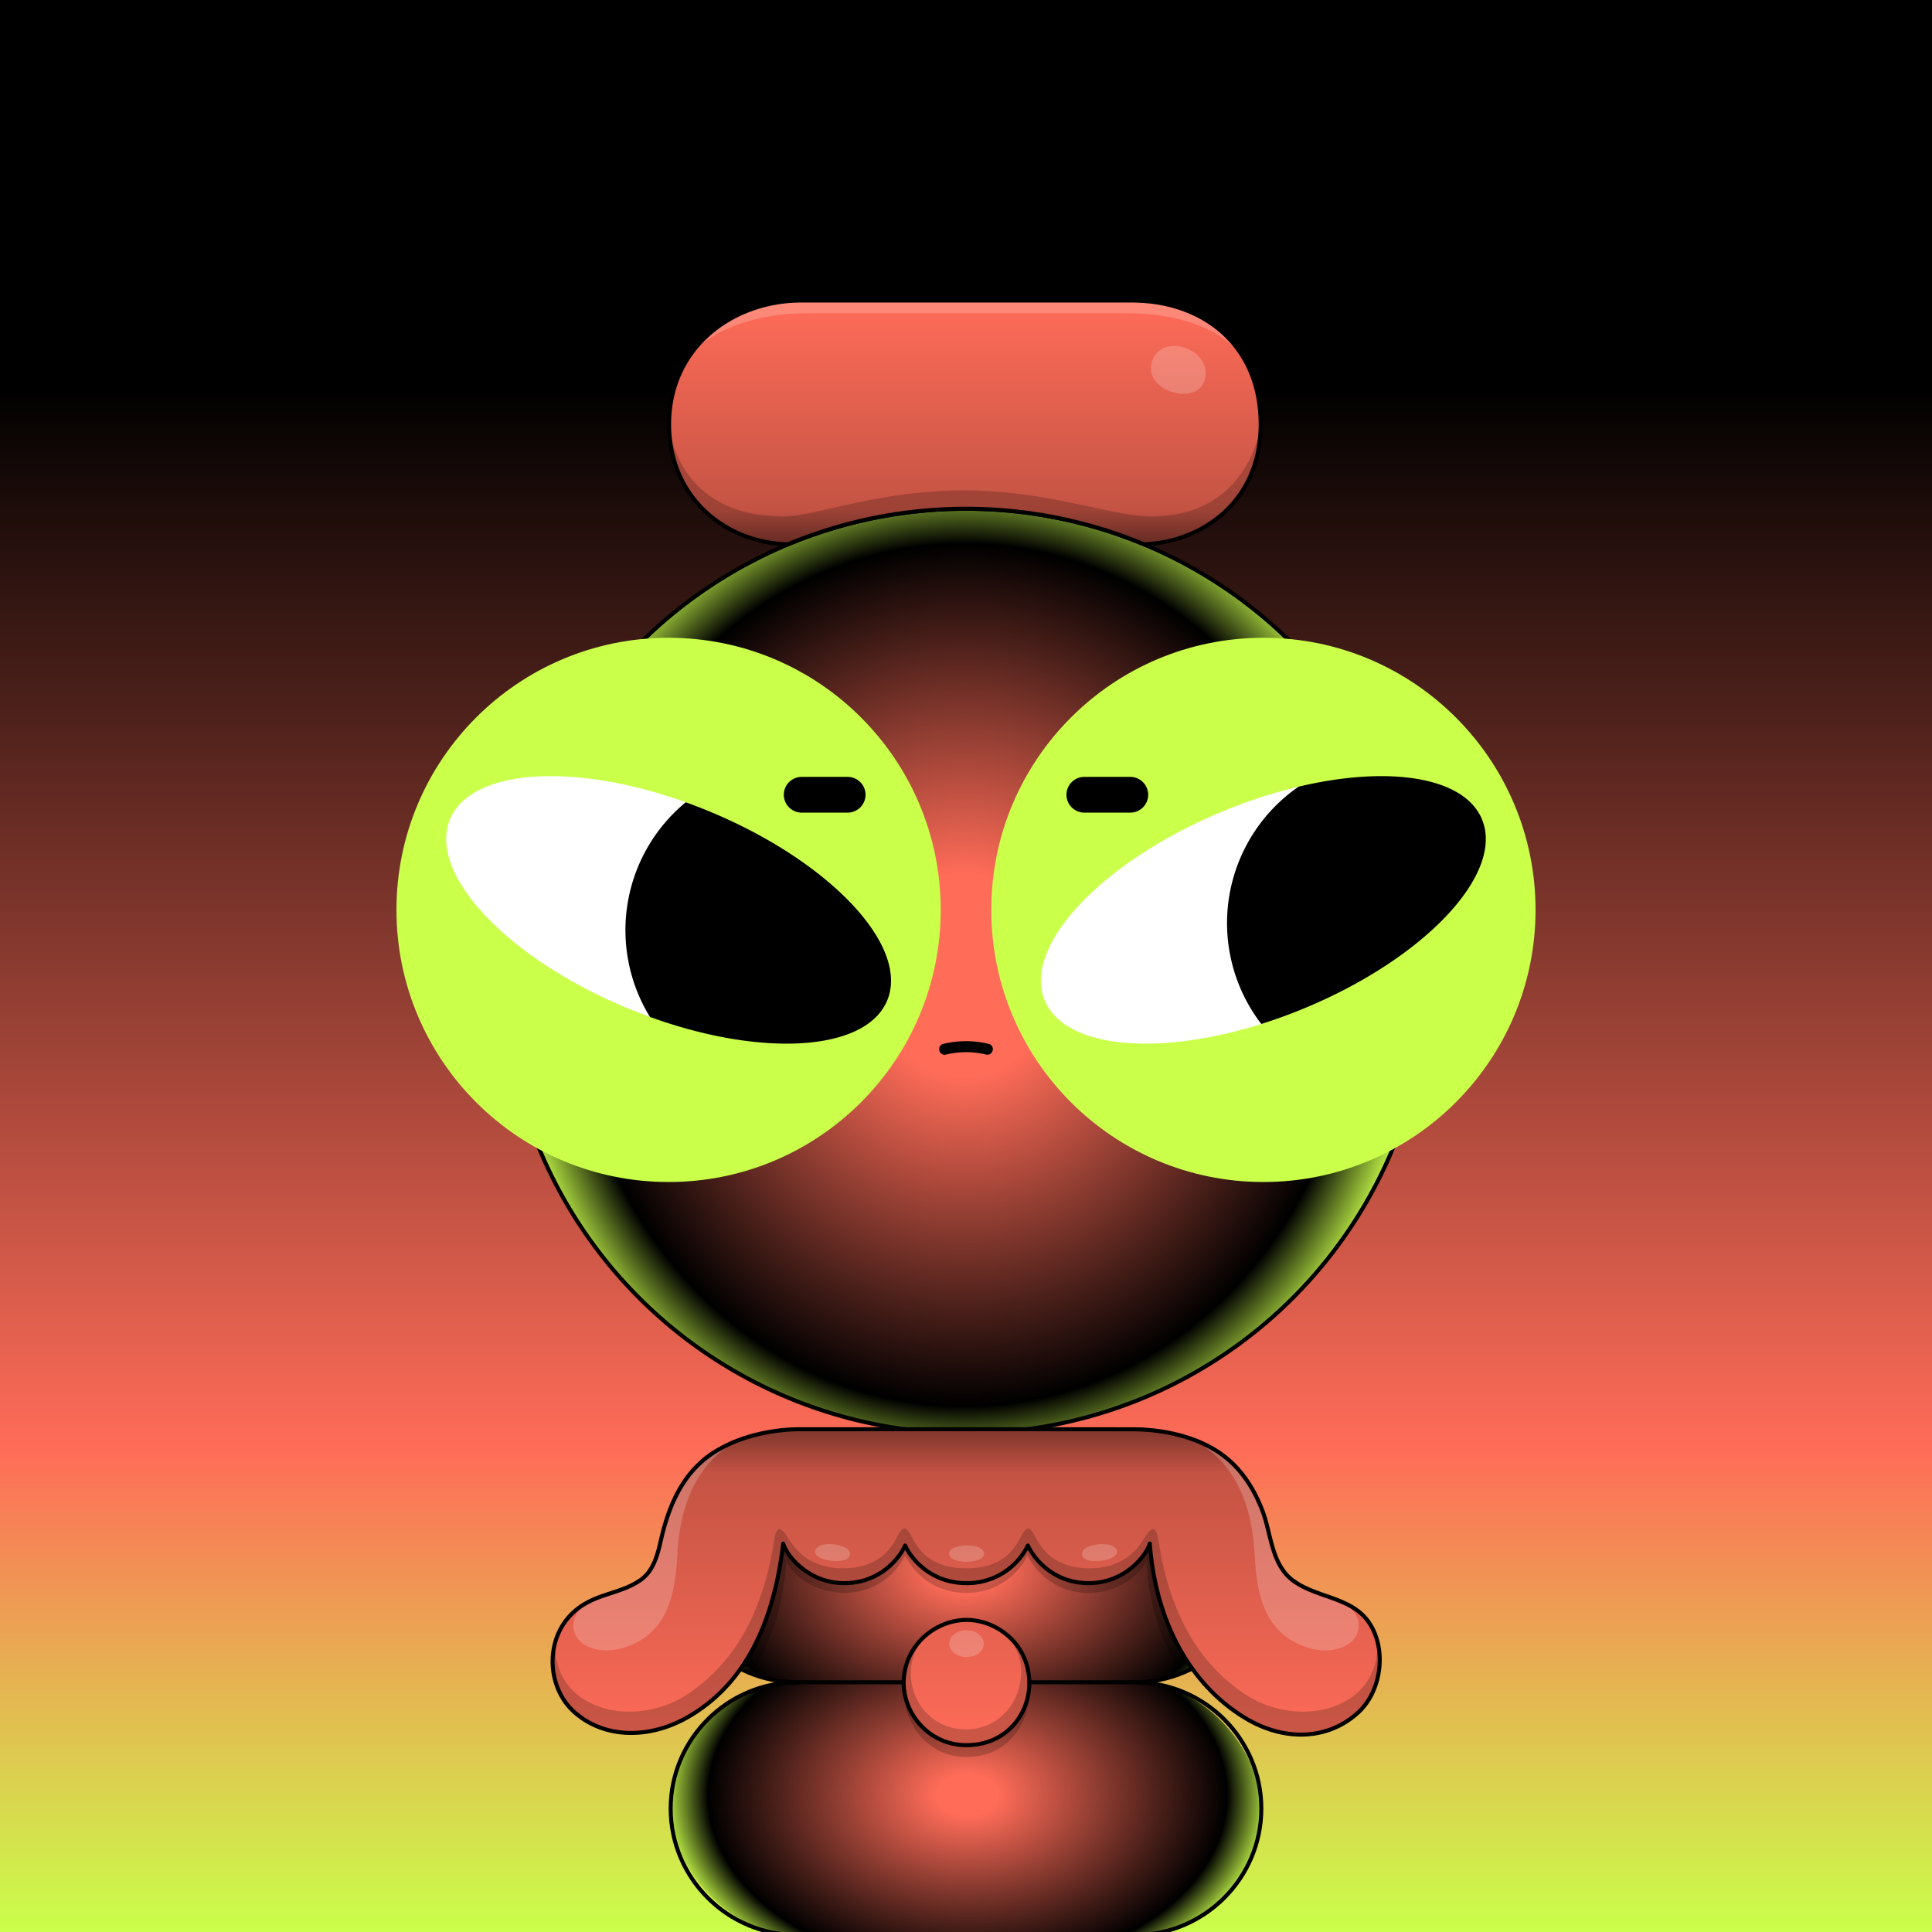 <svg id="Bean-Blueprint" xmlns="http://www.w3.org/2000/svg" xmlns:xlink="http://www.w3.org/1999/xlink" viewBox="0 0 1920 1920"><rect x="0" y="0" width="1920" height="1920" fill="#333333" stroke="none"/><defs><linearGradient id='background' x1='960' x2='960' y2='1920' gradientUnits='userSpaceOnUse'><stop offset='.2'/><stop offset='.75' stop-color='#FF6C58'/><stop offset='1' stop-color='#CAFF4A'/></linearGradient></defs><path style='fill:url(#background)' data-name='0-Background' d='M0 0h1920v1920H0z'/><defs><radialGradient id='radial-gradient' cx='958' cy='968.96' r='458.4' gradientTransform='translate(0 -96.9) scale(1 1.1)' gradientUnits='userSpaceOnUse'><stop offset='0.2' stop-color='#FF6C58'/><stop offset='0.85' stop-color='#00000'/><stop offset='1' stop-color='#CAFF4A'/></radialGradient></defs><g id='_1-HeadSmall' data-name='1-HeadSmall'><path id='Small' d='M960,505.61c-253.71,0-459.38,205.67-459.38,459.38,0,233.09,173.6,425.62,398.56,455.38h121.64c225-29.76,398.56-222.29,398.56-455.38C1419.38,711.28,1213.71,505.61,960,505.61Z' style='fill:url(#radial-gradient)'/><circle id='Outline' cx='960' cy='964.99' r='459.38' style='fill:none;stroke:#000;stroke-linecap:round;stroke-linejoin:round;stroke-width:4px'/></g><defs><radialGradient id='a-body' cx='960' cy='1800.52' r='204.9' gradientTransform='matrix(0 -1 1.48 0 -1706.3 2770.52)' gradientUnits='userSpaceOnUse'><stop offset='.1' stop-color='#FF6C58'/><stop offset='.85' stop-color='#00000'/><stop offset='1' stop-color='#CAFF4A'/></radialGradient><radialGradient id='b-body' cx='960' cy='1559.52' r='204.9' gradientTransform='matrix(0 -1 1.48 0 -1349.42 2519.52)' xlink:href='#a-body'/></defs><g data-name='2-Body'><g data-name='2-Body-Highlight'><rect data-name='2-Body-Bot' x='666.51' y='1671.69' width='586.98' height='251.32' rx='125.66' transform='rotate(-180 960 1797.35)' style='fill:url(#a-body)'/><rect data-name='2-Body-Top' x='666.51' y='1420.69' width='586.98' height='251.32' rx='125.66' style='fill:url(#b-body)'/></g><path d='M792.17 1671.85c-69.11 0-125.66 56.39-125.66 125.5h0c0 69.11 56.55 125.66 125.66 125.66h335.66c69.11 0 125.66-56.55 125.66-125.66h0c0-69.11-56.55-125.48-125.66-125.48h0c69.11 0 125.66-56.41 125.66-125.52h0c0-69.11-56.55-125.66-125.66-125.66H792.17c-69.11 0-125.66 56.55-125.66 125.66h0c0 69.11 56.55 125.5 125.66 125.5h335.66' style='fill:none;stroke:#000;stroke-linecap:round;stroke-linejoin:round;stroke-width:4px'/></g><defs><linearGradient id='linear-gradient-gr' x1='960.18' y1='1420.37' x2='960.18' y2='1734.3' gradientUnits='userSpaceOnUse'><stop offset='0' stop-opacity='0.5'/><stop offset='0.14' stop-opacity='0.23'/><stop offset='1' stop-opacity='0'/></linearGradient></defs><g id='_3-Gear' data-name='3-Gear'><g id='Tentafang'><path id='GE-GB-03-Solid' d='M1124.42,1420.37c29,0,61,6.21,85.56,22.11,21.46,13.88,35.36,34.92,44.45,58.43,8.77,22.69,8.94,52.89,29.51,69,22.92,18,58,16.6,75.86,41.59,18.6,26,13.59,68.26-9.51,89.83-30.07,28.08-73.11,29.15-110.67,7.28-52.66-30.67-90.61-91.33-97-174.63-3.67,12.66-25.45,39.33-60.56,39.33s-54.45-24-60.56-37.34a67.15,67.15,0,0,1-61,37.33c-36,0-55.16-24.67-61-37.33-6.12,13.33-25.45,37.34-60.56,37.34S782,1546.65,778.32,1534c-10,84.66-41.31,141.33-94,172-37.56,21.87-83,22.75-113.68-4.66-20.68-18.48-26.83-50.23-16.63-76a63.78,63.78,0,0,1,27.5-31.61c17.53-10.31,38.8-11.82,55.48-23.85,13-9.36,16.67-25.66,20.06-40.37,8-34.74,22.45-67.68,53.89-87.07,24.91-15.36,56.61-22.11,85.57-22.11ZM960.48,1734.3c40.68,0,64.12-32.55,62.33-65.08-2-36.89-33.14-59.35-62.33-59.35s-60.28,23-62.34,59.35C896.35,1700.8,921.72,1734.3,960.48,1734.3Z' style='fill:#FF6C58'/><path id='Grad' d='M1124.42,1420.37c29,0,61,6.21,85.56,22.11,21.46,13.88,35.36,34.92,44.45,58.43,8.77,22.69,8.94,52.89,29.51,69,22.92,18,58,16.6,75.86,41.59,18.6,26,13.59,68.26-9.51,89.83-30.07,28.08-73.11,29.15-110.67,7.28-52.66-30.67-90.61-91.33-97-174.63-3.67,12.66-25.45,39.33-60.56,39.33s-54.45-24-60.56-37.34a67.15,67.15,0,0,1-61,37.33c-36,0-55.16-24.67-61-37.33-6.12,13.33-25.45,37.34-60.56,37.34S782,1546.65,778.32,1534c-10,84.66-41.31,141.33-94,172-37.56,21.87-83,22.75-113.68-4.66-20.68-18.48-26.83-50.23-16.63-76a63.78,63.78,0,0,1,27.5-31.61c17.53-10.31,38.8-11.82,55.48-23.85,13-9.36,16.67-25.66,20.06-40.37,8-34.74,22.45-67.68,53.89-87.07,24.91-15.36,56.61-22.11,85.57-22.11ZM960.48,1734.3c40.68,0,64.12-32.55,62.33-65.08-2-36.89-33.14-59.35-62.33-59.35s-60.28,23-62.34,59.35C896.35,1700.8,921.72,1734.3,960.48,1734.3Z' style='fill:url(#linear-gradient-gr)'/><path id='Shad' d='M1022.81,1681c0,32.58-21.65,65.08-62.33,65.08-38.76,0-62.34-33.44-62.34-65.08,0-22.36,7.18-37.65,16.93-48.61a51,51,0,0,0-9.85,29.1c-.78,30.52,22,57.18,54.79,57.18s54.9-27.34,54.79-57.18a50.46,50.46,0,0,0-10.51-31.28C1014.92,1641.12,1022.81,1656.77,1022.81,1681Zm-62.51-98a66.83,66.83,0,0,0,60.86-37.33c6.11,13.33,25.45,37.34,60.56,37.34,30.88,0,53.87-20.33,57.53-32.53,1.19,35.58,12.36,78.64,35,112.85l10.63-4.92c15.46,23.35,41.15,45.15,62.93,54,40.23,16.42,72.66,13.34,102.12-11.09,19.87-16.48,25.9-45.89,18.5-70.53,1.9,21.43-6.47,42.85-25,55.82-30.82,21.63-75.32,17.37-105.66-2.63-51.44-33.9-76.56-88.06-86.65-153.69-3.33-21.67-11.67-4.67-17,3-9.2,13.22-24.78,25.26-51.27,25.26-28.94,0-44.74-13.25-53.4-30.27-6.12-12-9.07-12.43-15.33-.33-9.67,18.66-24.72,30.59-53.86,30.59s-44.19-11.93-53.86-30.59c-6.27-12.1-9.22-11.7-15.34.33-8.65,17-24.45,30.27-53.39,30.27-26.49,0-42.07-12-51.27-25.26-5.34-7.67-13.67-24.67-17-3-10.09,65.63-35.21,119.79-86.65,153.69-30.34,20-74.84,24.26-105.66,2.63-18.49-13-26.86-34.39-25-55.82-7.39,24.64-1.36,54,18.51,70.53,29.46,24.43,61.89,27.51,102.12,11.09,21.78-8.89,47.47-30.69,62.93-54l10.62,4.92c22.65-34.21,33.82-77.27,35-112.85C785,1562.66,808,1583,838.88,1583c35.11,0,54.44-24,60.56-37.34A66.82,66.82,0,0,0,960.3,1583Z' style='opacity:0.2'/><path id='Hi' d='M640.86,1627.32c-16.9,11.87-42.12,18.3-60.62,6.75-15.18-10.34-13.25-28.89.94-38.75,10.08-7,22-11,33.81-14.26,69.46-19.07,16.78-107.4,116-148.56-44.22,25.82-55.84,72.27-57.88,113.15C670.78,1592.32,659.36,1614,640.86,1627.32Zm638.28,0c16.9,11.87,42.12,18.3,60.62,6.75,15.18-10.34,13.25-28.89-.94-38.75-10.08-7-22-11-33.81-14.26-69.46-19.07-16.78-107.4-116-148.56,44.22,25.82,55.84,72.27,57.88,113.15C1249.22,1592.32,1260.64,1614,1279.14,1627.32Zm-318.66,19.41c11.2,0,17.66-7,17.17-13.92-.56-7.9-9.13-12.71-17.17-12.71s-16.6,4.93-17.17,12.71C942.82,1639.57,949.8,1646.73,960.48,1646.73Zm0-94.66c5.11,0,19.91-1.44,17.14-9.85-1.87-5.66-12.36-6.47-17.14-6.47s-20.5,2.11-16.78,10.3C946,1551.05,955.84,1552.07,960.48,1552.07Zm-118.39-12.84c3.71,3,3.8,7.94-.94,10.39-6.75,3.5-26.11,1.92-30.53-5.21-2.79-4.49,2.82-8.13,6.43-9.09C824.93,1533.23,837.16,1535.31,842.09,1539.23Zm235.82,0c-3.71,3-3.8,7.94.94,10.39,6.75,3.5,26.11,1.92,30.53-5.21,2.79-4.49-2.82-8.13-6.43-9.09C1095.07,1533.23,1082.84,1535.31,1077.91,1539.23Z' style='fill:#fff;opacity:0.2'/><path id='Outline' d='M1124.42,1420.37c29,0,61,6.21,85.56,22.11,21.46,13.88,35.36,34.92,44.45,58.43,8.77,22.69,8.94,52.89,29.51,69,22.92,18,58,16.6,75.86,41.59,18.6,26,13.59,68.26-9.51,89.83-30.07,28.08-73.11,29.15-110.67,7.28-52.66-30.67-90.61-91.33-97-174.63-3.67,12.66-25.45,39.33-60.56,39.33s-54.45-24-60.56-37.34a67.15,67.15,0,0,1-61,37.33c-36,0-55.16-24.67-61-37.33-6.12,13.33-25.45,37.34-60.56,37.34S782,1546.65,778.32,1534c-10,84.66-41.31,141.33-94,172-37.56,21.87-83,22.75-113.68-4.66-20.68-18.48-26.83-50.23-16.63-76a63.78,63.78,0,0,1,27.5-31.61c17.53-10.31,38.8-11.82,55.48-23.85,13-9.36,16.67-25.66,20.06-40.37,8-34.74,22.45-67.68,53.89-87.07,24.91-15.36,56.61-22.11,85.57-22.11ZM960.48,1734.3c40.68,0,64.12-32.55,62.33-65.08-2-36.89-33.14-59.35-62.33-59.35s-60.28,23-62.34,59.35C896.35,1700.8,921.72,1734.3,960.48,1734.3Z' style='fill:none;stroke:#000;stroke-linecap:round;stroke-linejoin:round;stroke-width:4px'/></g></g><defs><linearGradient id='linear-gradient' x1='958.9' y1='540.96' x2='958.9' y2='298.66' gradientUnits='userSpaceOnUse'><stop offset='0' stop-opacity='0.5'/><stop offset='0.14' stop-opacity='0.23'/><stop offset='1' stop-opacity='0'/></linearGradient></defs><g id='_4-HelmetSmall' data-name='4-HelmetSmall'><g id='Body'><path id='GB-03-Solid' d='M1124.61,298.66c72,0,128.25,45,128.25,123,0,80.67-60.07,119.26-116.07,119.26-17.55-10.37-97.57-35.22-176.81-35.32-76.9-.11-156.1,24.44-173.54,35.32-58,1.5-121.5-43.93-121.5-119.26,0-76,62.67-123,131.33-123Z' style='fill:#FF6C58'/><path id='Grad' d='M1124.61,298.66c72,0,128.25,45,128.25,123,0,80.67-60.07,119.26-116.07,119.26-17.55-10.37-97.57-35.22-176.81-35.32-76.9-.11-156.1,24.44-173.54,35.32-58,1.5-121.5-43.93-121.5-119.26,0-76,62.67-123,131.33-123Z' style='fill:url(#linear-gradient)'/><path id='Shad' d='M725.18,525.74a127.42,127.42,0,0,0,59,15.21l2.27,0c18.77-10.89,92.51-35.39,168.5-35.3,80,.11,160.59,25.75,181.73,35.25,31.82-.88,65.59-14.12,88.48-40.35,16.63-19.22,27.71-45.42,27.71-78.86,0-1.29-8.93,91.62-109.59,91.62-36.29,0-103.26-26-185.09-26-84.29,0-150.54,26-178.57,26-110.67,0-114.67-92.93-114.67-91.62C664.94,470.43,690.72,506.66,725.18,525.74Z' style='opacity:0.2'/><path id='Hi' d='M796.27,298.66h328.34c74.91-.83,99.45,39.24,107.77,52.67-21.11-25.8-63.84-40-111.72-40H800.15c-45.31,0-89.93,14.59-112.8,40C696.39,337.11,732.39,299.77,796.27,298.66Zm349.16,58.94c0,.12-.09.23-.13.35-12.08,32.1,50.59,48.73,52.92,14.44C1200,346,1155.72,331.42,1145.43,357.6Z' style='fill:#fff;opacity:0.2'/><path id='Outline' d='M783,540.93a460.89,460.89,0,0,1,353.77-.07c55.11-1.57,116.07-40.22,116.07-119.2,0-78-56.25-123-128.25-123H796.27c-68.66,0-131.33,47-131.33,123C664.94,494.43,720.92,539.51,783,540.93Z' style='fill:none;stroke:#000;stroke-linecap:round;stroke-linejoin:round;stroke-width:4px'/></g></g><g id='_5-Eyes' data-name='5-Eyes'><g id='BadVibe'><path id='GA-02-Solid' d='M664.45,1174.67C515.1,1174.67,394,1053.59,394,904.24S515.1,633.81,664.45,633.81,934.88,754.88,934.88,904.24,813.8,1174.67,664.45,1174.67ZM1526,904.24c0-149.36-121.08-270.43-270.43-270.43S985.12,754.88,985.12,904.24s121.08,270.43,270.43,270.43S1526,1053.59,1526,904.24Z' style='fill:#CAFF4A'/><path id='Eyes' d='M645.87,1010.61l-21.94-8.51c-120-49.69-199.1-133.78-176.72-187.83,20.91-50.5,123.05-56.89,234.24-17Zm644.54-228.8A499.5,499.5,0,0,0,1215,806.38c-120,49.68-199.1,133.77-176.72,187.82,19.71,47.59,111.56,56,215.15,23.41Z' style='fill:#fff'/><path id='Pupils' d='M1472.79,814.27c22.38,54.05-56.74,138.14-176.72,187.83-14.32,5.93-28.57,11.09-42.61,15.51a164.76,164.76,0,0,1,37-235.8C1380.05,760.52,1455.19,771.77,1472.79,814.27ZM705,806.38q-11.81-4.89-23.53-9.08a164.79,164.79,0,0,0-35.58,213.31c111.8,40.55,214.81,34.33,235.82-16.41C904.07,940.15,825,856.06,705,806.38Z'/><path id='Brows' d='M842.4,807.59H796.71a17.82,17.82,0,0,1-17.77-17.77h0a17.83,17.83,0,0,1,17.77-17.77H842.4a17.83,17.83,0,0,1,17.77,17.77h0A17.82,17.82,0,0,1,842.4,807.59Zm298.66-17.77h0a17.83,17.83,0,0,0-17.77-17.77H1077.6a17.83,17.83,0,0,0-17.77,17.77h0a17.82,17.82,0,0,0,17.77,17.77h45.69A17.82,17.82,0,0,0,1141.06,789.82Z'/><path id='Mouth' d='M933.65,1044.46l-.1-.33a5.29,5.29,0,0,1,3.79-6.7,96,96,0,0,1,45.3,0,5.27,5.27,0,0,1,3.81,6.68l-.1.33a5.3,5.3,0,0,1-6.36,3.55,84.92,84.92,0,0,0-40,.06A5.31,5.31,0,0,1,933.65,1044.46Z'/></g></g></svg>